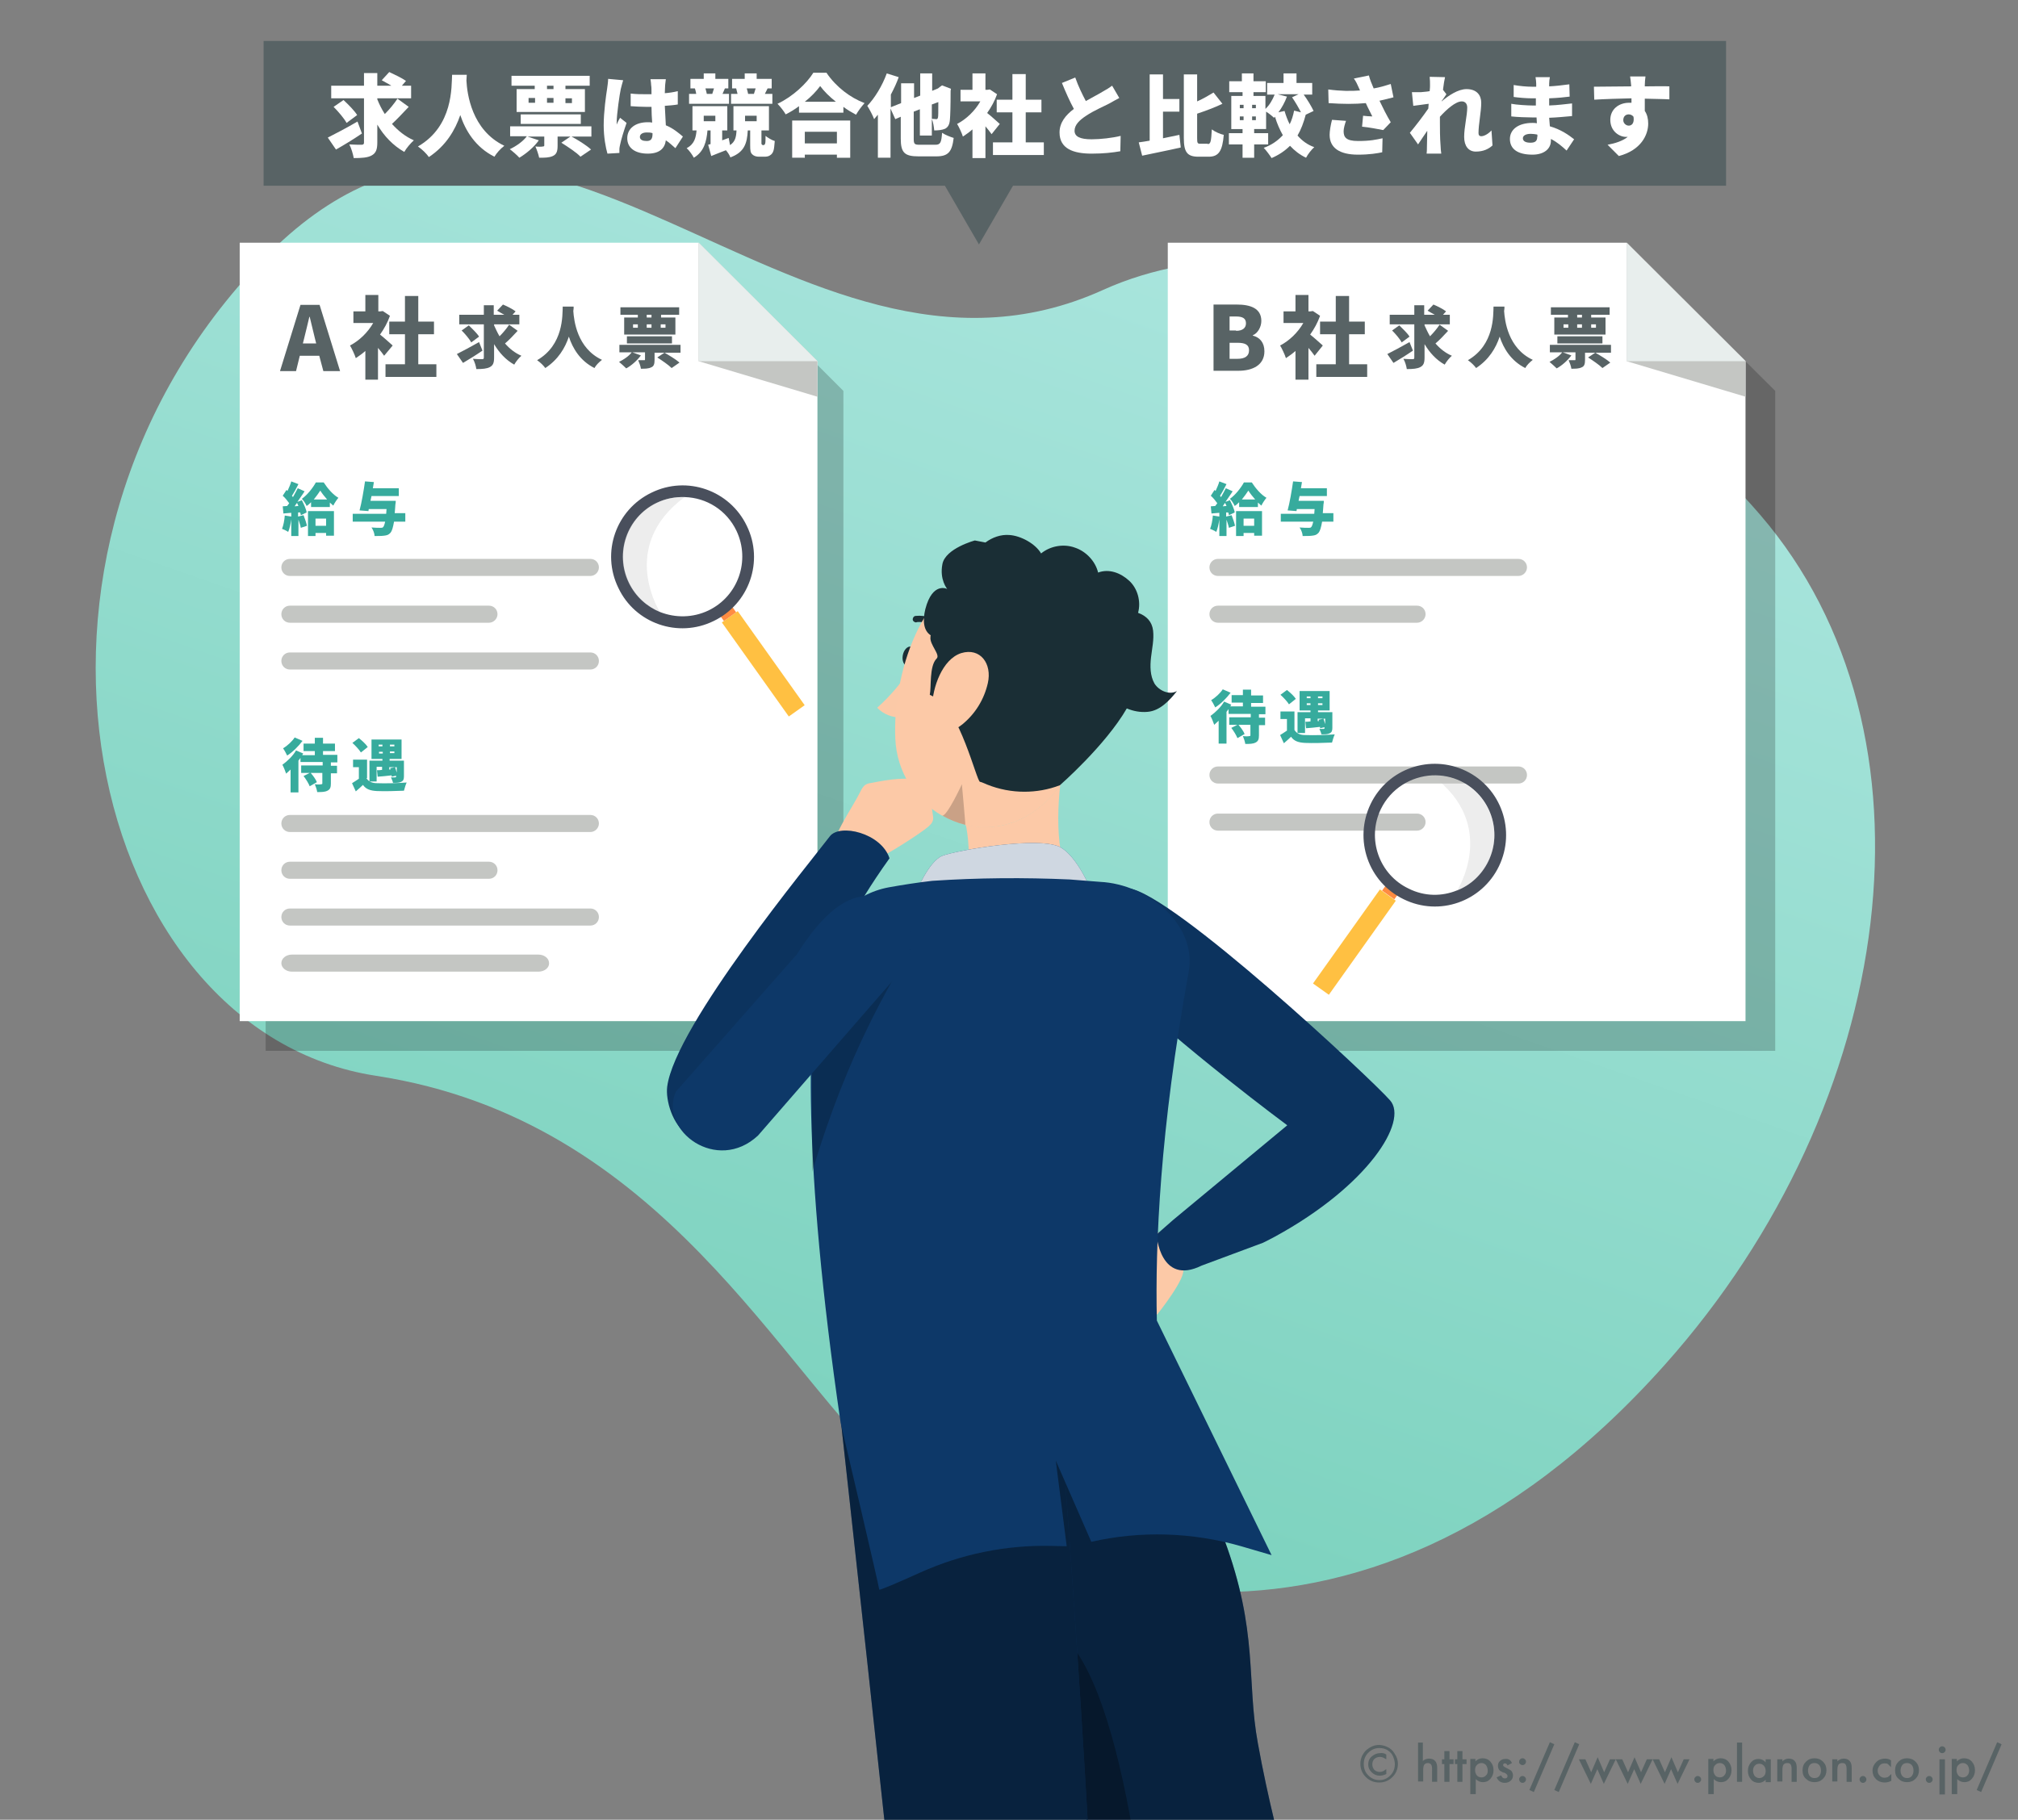 <?xml version="1.0" encoding="utf-8"?>
<!-- Generator: Adobe Illustrator 25.2.3, SVG Export Plug-In . SVG Version: 6.00 Build 0)  -->
<!DOCTYPE svg PUBLIC "-//W3C//DTD SVG 1.1//EN" "http://www.w3.org/Graphics/SVG/1.1/DTD/svg11.dtd">
<svg version="1.1" xmlns:x="http://ns.adobe.com/Extensibility/1.0/" xmlns:i="http://ns.adobe.com/AdobeIllustrator/10.0/" xmlns:graph="http://ns.adobe.com/Graphs/1.0/"
	 xmlns="http://www.w3.org/2000/svg" xmlns:xlink="http://www.w3.org/1999/xlink" x="0px" y="0px" viewBox="0 0 591 533"
	 style="enable-background:new 0 0 591 533;" xml:space="preserve">
<rect x="0" y="0" width="591" height="533" fill="#808080" stroke="none"/>
<style type="text/css">
	.st0{fill:#586365;}
	.st1{fill:url(#SVGID_1_);}
	.st2{opacity:0.2;}
	.st3{fill:#FFFFFF;}
	.st4{fill:#C4C6C3;}
	.st5{fill:#E8EEED;}
	.st6{fill:#37AB9D;}
	.st7{fill:#FCC9A7;}
	.st8{fill:#0D3868;}
	.st9{opacity:0.1;enable-background:new    ;}
	.st10{fill:#1A2E35;}
	.st11{fill:#FBC9A7;}
	.st12{opacity:0.8;fill:#FFFFFF;}
	.st13{opacity:0.2;enable-background:new    ;}
	.st14{opacity:0.4;}
	.st15{opacity:0.3;enable-background:new    ;}
	.st16{fill:#FFC042;}
	.st17{fill:#FF8C42;}
	.st18{fill:#494F5C;}
	.st19{opacity:0.3;fill:#C2C2C2;}
</style>
<g id="color-set">
</g>
<g id="c">
	<g>
		<path class="st0" d="M409.4,516.6c0,1.5-0.5,2.8-1.6,3.9s-2.4,1.6-3.9,1.6s-2.8-0.5-3.9-1.6c-1.1-1.1-1.6-2.4-1.6-3.9
			c0-0.8,0.2-1.6,0.5-2.3c0.4-0.7,0.8-1.4,1.5-1.9c1-0.8,2.2-1.3,3.4-1.3c0.8,0,1.6,0.2,2.3,0.5c1,0.4,1.8,1.1,2.3,2
			C409.1,514.6,409.4,515.6,409.4,516.6z M403.9,512c-1.2,0-2.3,0.5-3.2,1.4c-0.9,0.9-1.3,2-1.3,3.3c0,1.3,0.4,2.4,1.3,3.3
			c0.9,0.9,2,1.4,3.3,1.4c1.3,0,2.3-0.5,3.2-1.4c0.9-0.9,1.3-2,1.3-3.3c0-0.7-0.2-1.4-0.5-2.2c-0.3-0.7-0.8-1.3-1.4-1.7
			C405.8,512.2,404.9,512,403.9,512z M406,513.9v1.4l-0.2-0.1c-0.6-0.4-1.1-0.6-1.7-0.6c-0.6,0-1.1,0.2-1.6,0.6
			c-0.4,0.4-0.6,1-0.6,1.6s0.2,1.1,0.6,1.6c0.4,0.4,1,0.6,1.6,0.6c0.6,0,1.1-0.2,1.7-0.7l0.2-0.1v1.4c-0.6,0.3-1.2,0.5-1.9,0.5
			c-0.9,0-1.7-0.3-2.4-1s-1-1.4-1-2.3c0-0.9,0.3-1.7,1-2.3s1.5-1,2.5-1C404.8,513.4,405.4,513.5,406,513.9L406,513.9z"/>
		<path class="st0" d="M415.2,510.4h1.5v5.4c0.5-0.5,1.2-0.7,1.8-0.7c0.8,0,1.4,0.2,1.8,0.7c0.4,0.4,0.6,1.1,0.6,2v4.1h-1.5V518
			c0-0.5-0.1-0.9-0.3-1.2c-0.2-0.2-0.5-0.4-0.9-0.4c-0.5,0-0.9,0.2-1.1,0.5c-0.2,0.3-0.3,0.9-0.3,1.7v3.2h-1.5V510.4z"/>
		<path class="st0" d="M424.5,516.7v5.2h-1.5v-5.2h-0.7v-1.4h0.7v-2.4h1.5v2.4h1.2v1.4H424.5z"/>
		<path class="st0" d="M428.3,516.7v5.2h-1.5v-5.2h-0.7v-1.4h0.7v-2.4h1.5v2.4h1.2v1.4H428.3z"/>
		<path class="st0" d="M432.1,525.5h-1.5v-10.3h1.5v0.7c0.6-0.6,1.3-0.9,2.1-0.9c0.9,0,1.7,0.3,2.3,1c0.6,0.7,0.9,1.5,0.9,2.5
			c0,1-0.3,1.8-0.9,2.5c-0.6,0.7-1.3,1-2.2,1c-0.8,0-1.5-0.3-2.1-0.9V525.5z M435.7,518.6c0-0.6-0.2-1.2-0.5-1.6
			c-0.4-0.4-0.8-0.6-1.3-0.6c-0.6,0-1,0.2-1.4,0.6s-0.5,0.9-0.5,1.5c0,0.6,0.2,1.1,0.5,1.5c0.3,0.4,0.8,0.6,1.4,0.6
			c0.5,0,1-0.2,1.3-0.6C435.6,519.7,435.7,519.2,435.7,518.6z"/>
		<path class="st0" d="M442.8,516.4l-1.3,0.7c-0.2-0.4-0.4-0.6-0.7-0.6c-0.1,0-0.3,0-0.4,0.1c-0.1,0.1-0.2,0.2-0.2,0.4
			c0,0.3,0.3,0.5,0.9,0.8c0.8,0.4,1.4,0.7,1.6,1s0.4,0.7,0.4,1.2c0,0.6-0.2,1.2-0.7,1.6c-0.5,0.4-1,0.6-1.7,0.6
			c-1.1,0-1.9-0.5-2.4-1.6l1.3-0.6c0.2,0.3,0.3,0.5,0.4,0.6c0.2,0.2,0.4,0.3,0.7,0.3c0.5,0,0.8-0.2,0.8-0.7c0-0.3-0.2-0.5-0.6-0.8
			c-0.2-0.1-0.3-0.2-0.5-0.2s-0.3-0.1-0.5-0.2c-0.4-0.2-0.8-0.4-0.9-0.7c-0.2-0.3-0.3-0.6-0.3-1.1c0-0.6,0.2-1.1,0.6-1.4
			c0.4-0.4,0.9-0.6,1.5-0.6C441.8,515.1,442.4,515.5,442.8,516.4z"/>
		<path class="st0" d="M444.9,516c0-0.3,0.1-0.5,0.3-0.7s0.4-0.3,0.7-0.3s0.5,0.1,0.7,0.3s0.3,0.4,0.3,0.7c0,0.3-0.1,0.5-0.3,0.7
			c-0.2,0.2-0.4,0.3-0.7,0.3s-0.5-0.1-0.7-0.3C444.9,516.5,444.9,516.3,444.9,516z M444.9,521.2c0-0.3,0.1-0.5,0.3-0.7
			s0.4-0.3,0.7-0.3s0.5,0.1,0.7,0.3s0.3,0.4,0.3,0.7c0,0.3-0.1,0.5-0.3,0.7c-0.2,0.2-0.4,0.3-0.7,0.3c-0.3,0-0.5-0.1-0.7-0.3
			S444.9,521.4,444.9,521.2z"/>
		<path class="st0" d="M453.9,510.3l1.3,0.6l-6,14l-1.3-0.6L453.9,510.3z"/>
		<path class="st0" d="M461.2,510.3l1.3,0.6l-6,14l-1.3-0.6L461.2,510.3z"/>
		<path class="st0" d="M464.3,515.3l1.7,3.8l1.9-4.4l1.9,4.4l1.7-3.8h1.7l-3.5,7.2l-1.9-4.3l-1.9,4.3l-3.5-7.2H464.3z"/>
		<path class="st0" d="M475.1,515.3l1.7,3.8l1.9-4.4l1.9,4.4l1.7-3.8h1.7l-3.5,7.2l-1.9-4.3l-1.9,4.3l-3.5-7.2H475.1z"/>
		<path class="st0" d="M485.9,515.3l1.7,3.8l1.9-4.4l1.9,4.4l1.7-3.8h1.7l-3.5,7.2l-1.9-4.3l-1.9,4.3l-3.5-7.2H485.9z"/>
		<path class="st0" d="M496.2,521.2c0-0.3,0.1-0.5,0.3-0.7s0.4-0.3,0.7-0.3s0.5,0.1,0.7,0.3s0.3,0.4,0.3,0.7c0,0.3-0.1,0.5-0.3,0.7
			c-0.2,0.2-0.4,0.3-0.7,0.3c-0.3,0-0.5-0.1-0.7-0.3S496.2,521.4,496.2,521.2z"/>
		<path class="st0" d="M501.8,525.5h-1.5v-10.3h1.5v0.7c0.6-0.6,1.3-0.9,2.1-0.9c0.9,0,1.7,0.3,2.3,1c0.6,0.7,0.9,1.5,0.9,2.5
			c0,1-0.3,1.8-0.9,2.5c-0.6,0.7-1.3,1-2.2,1c-0.8,0-1.5-0.3-2.1-0.9V525.5z M505.5,518.6c0-0.6-0.2-1.2-0.5-1.6
			c-0.4-0.4-0.8-0.6-1.3-0.6c-0.6,0-1,0.2-1.4,0.6s-0.5,0.9-0.5,1.5c0,0.6,0.2,1.1,0.5,1.5c0.3,0.4,0.8,0.6,1.4,0.6
			c0.5,0,1-0.2,1.3-0.6C505.3,519.7,505.5,519.2,505.5,518.6z"/>
		<path class="st0" d="M510.2,510.4v11.5h-1.5v-11.5H510.2z"/>
		<path class="st0" d="M517.1,515.3h1.5v6.7h-1.5v-0.7c-0.6,0.6-1.3,0.9-2,0.9c-0.9,0-1.7-0.3-2.3-1c-0.6-0.7-0.9-1.5-0.9-2.5
			c0-1,0.3-1.8,0.9-2.5s1.3-1,2.2-1c0.8,0,1.5,0.3,2.1,1V515.3z M513.4,518.6c0,0.6,0.2,1.2,0.5,1.6c0.4,0.4,0.8,0.6,1.3,0.6
			c0.6,0,1-0.2,1.4-0.6c0.4-0.4,0.5-0.9,0.5-1.5s-0.2-1.1-0.5-1.5c-0.4-0.4-0.8-0.6-1.4-0.6c-0.5,0-1,0.2-1.3,0.6
			C513.6,517.5,513.4,518,513.4,518.6z"/>
		<path class="st0" d="M520.5,515.3h1.5v0.6c0.5-0.5,1.1-0.8,1.8-0.8c0.8,0,1.4,0.2,1.8,0.7c0.4,0.4,0.6,1.1,0.6,2v4.1h-1.5v-3.7
			c0-0.7-0.1-1.1-0.3-1.4c-0.2-0.3-0.5-0.4-1-0.4c-0.5,0-0.9,0.2-1.1,0.5c-0.2,0.3-0.3,0.9-0.3,1.7v3.2h-1.5V515.3z"/>
		<path class="st0" d="M527.9,518.5c0-1,0.3-1.8,1-2.5s1.5-1,2.5-1c1,0,1.8,0.3,2.5,1c0.7,0.7,1,1.5,1,2.5c0,1-0.3,1.8-1,2.5
			c-0.7,0.7-1.5,1-2.5,1c-1,0-1.8-0.3-2.5-1C528.2,520.4,527.9,519.6,527.9,518.5z M529.5,518.6c0,0.7,0.2,1.2,0.5,1.6
			c0.4,0.4,0.8,0.6,1.4,0.6c0.6,0,1.1-0.2,1.4-0.6s0.5-0.9,0.5-1.6s-0.2-1.2-0.5-1.6c-0.4-0.4-0.8-0.6-1.4-0.6
			c-0.6,0-1.1,0.2-1.4,0.6S529.5,518,529.5,518.6z"/>
		<path class="st0" d="M536.6,515.3h1.5v0.6c0.5-0.5,1.1-0.8,1.8-0.8c0.8,0,1.4,0.2,1.8,0.7c0.4,0.4,0.6,1.1,0.6,2v4.1h-1.5v-3.7
			c0-0.7-0.1-1.1-0.3-1.4c-0.2-0.3-0.5-0.4-1-0.4c-0.5,0-0.9,0.2-1.1,0.5c-0.2,0.3-0.3,0.9-0.3,1.7v3.2h-1.5V515.3z"/>
		<path class="st0" d="M544.6,521.2c0-0.3,0.1-0.5,0.3-0.7s0.4-0.3,0.7-0.3s0.5,0.1,0.7,0.3s0.3,0.4,0.3,0.7c0,0.3-0.1,0.5-0.3,0.7
			c-0.2,0.2-0.4,0.3-0.7,0.3c-0.3,0-0.5-0.1-0.7-0.3S544.6,521.4,544.6,521.2z"/>
		<path class="st0" d="M553.8,515.6v2c-0.4-0.4-0.7-0.7-0.9-0.9c-0.3-0.2-0.6-0.2-1-0.2c-0.6,0-1.1,0.2-1.4,0.6s-0.6,0.9-0.6,1.5
			c0,0.6,0.2,1.1,0.6,1.5c0.4,0.4,0.8,0.6,1.4,0.6c0.4,0,0.7-0.1,1-0.2c0.3-0.2,0.6-0.5,1-0.9v2c-0.6,0.3-1.2,0.5-1.9,0.5
			c-1,0-1.9-0.3-2.6-1c-0.7-0.7-1-1.5-1-2.5s0.4-1.8,1.1-2.5s1.6-1,2.6-1C552.6,515.1,553.2,515.2,553.8,515.6z"/>
		<path class="st0" d="M555,518.5c0-1,0.3-1.8,1-2.5s1.5-1,2.5-1c1,0,1.8,0.3,2.5,1c0.7,0.7,1,1.5,1,2.5c0,1-0.3,1.8-1,2.5
			c-0.7,0.7-1.5,1-2.5,1c-1,0-1.8-0.3-2.5-1C555.3,520.4,555,519.6,555,518.5z M556.6,518.6c0,0.7,0.2,1.2,0.5,1.6
			c0.4,0.4,0.8,0.6,1.4,0.6c0.6,0,1.1-0.2,1.4-0.6s0.5-0.9,0.5-1.6s-0.2-1.2-0.5-1.6c-0.4-0.4-0.8-0.6-1.4-0.6
			c-0.6,0-1.1,0.2-1.4,0.6S556.6,518,556.6,518.6z"/>
		<path class="st0" d="M564,521.2c0-0.3,0.1-0.5,0.3-0.7s0.4-0.3,0.7-0.3s0.5,0.1,0.7,0.3s0.3,0.4,0.3,0.7c0,0.3-0.1,0.5-0.3,0.7
			c-0.2,0.2-0.4,0.3-0.7,0.3c-0.3,0-0.5-0.1-0.7-0.3S564,521.4,564,521.2z"/>
		<path class="st0" d="M567.8,512.5c0-0.3,0.1-0.5,0.3-0.7s0.4-0.3,0.7-0.3c0.3,0,0.5,0.1,0.7,0.3c0.2,0.2,0.3,0.4,0.3,0.7
			s-0.1,0.5-0.3,0.7c-0.2,0.2-0.4,0.3-0.7,0.3s-0.5-0.1-0.7-0.3S567.8,512.8,567.8,512.5z M569.6,515.3v10.3H568v-10.3H569.6z"/>
		<path class="st0" d="M573.1,525.5h-1.5v-10.3h1.5v0.7c0.6-0.6,1.3-0.9,2.1-0.9c0.9,0,1.7,0.3,2.3,1c0.6,0.7,0.9,1.5,0.9,2.5
			c0,1-0.3,1.8-0.9,2.5c-0.6,0.7-1.3,1-2.2,1c-0.8,0-1.5-0.3-2.1-0.9V525.5z M576.7,518.6c0-0.6-0.2-1.2-0.5-1.6
			c-0.4-0.4-0.8-0.6-1.3-0.6c-0.6,0-1,0.2-1.4,0.6s-0.5,0.9-0.5,1.5c0,0.6,0.2,1.1,0.5,1.5c0.3,0.4,0.8,0.6,1.4,0.6
			c0.5,0,1-0.2,1.3-0.6C576.5,519.7,576.7,519.2,576.7,518.6z"/>
		<path class="st0" d="M584.9,510.3l1.3,0.6l-6,14l-1.3-0.6L584.9,510.3z"/>
	</g>
</g>
<g id="レイヤー_18">
	
		<linearGradient id="SVGID_1_" gradientUnits="userSpaceOnUse" x1="-319.773" y1="187.183" x2="27.053" y2="187.183" gradientTransform="matrix(-0.368 1.058 -1.304 -0.454 472.044 483.076)">
		<stop  offset="1.891890e-02" style="stop-color:#A9E5DD"/>
		<stop  offset="1" style="stop-color:#7CD2BE"/>
	</linearGradient>
	<path class="st1" d="M515.5,150.8c54.9,63.8,40.5,172.2-27.9,248.9c-91.8,102.9-189.9,63.8-224.7,32.9
		c-34.8-30.8-68.5-104.6-152.8-117.5C25.7,302.2-7.2,162.6,77.3,75.7c79.8-82.1,154.5,50.6,245.8,9.2
		C380.8,58.8,466.4,93.8,515.5,150.8z"/>
</g>
<g id="レイヤー_19">
	<g>
		<polygon class="st2" points="247,307.8 77.8,307.8 77.8,79.8 212.3,79.8 247,114.5 		"/>
		<polygon class="st3" points="239.4,299.1 70.2,299.1 70.2,71.1 204.6,71.1 239.4,105.8 		"/>
		<polygon class="st4" points="204.6,105.8 239.4,116.2 239.4,105.8 204.6,71.1 		"/>
		<polygon class="st5" points="204.6,105.8 239.4,105.8 204.6,71.1 		"/>
		<path class="st4" d="M172.9,168.7h-88c-1.4,0-2.5-1.1-2.5-2.5l0,0c0-1.4,1.1-2.5,2.5-2.5h88c1.4,0,2.5,1.1,2.5,2.5l0,0
			C175.4,167.5,174.3,168.7,172.9,168.7z"/>
		<path class="st4" d="M143.2,182.4H84.9c-1.4,0-2.5-1.1-2.5-2.5l0,0c0-1.4,1.1-2.5,2.5-2.5h58.3c1.4,0,2.5,1.1,2.5,2.5l0,0
			C145.7,181.2,144.6,182.4,143.2,182.4z"/>
		<path class="st4" d="M172.9,196.1h-88c-1.4,0-2.5-1.1-2.5-2.5l0,0c0-1.4,1.1-2.5,2.5-2.5h88c1.4,0,2.5,1.1,2.5,2.5l0,0
			C175.4,195,174.3,196.1,172.9,196.1z"/>
	</g>
	<g>
		<path class="st0" d="M93.5,104.2h-5.7l-1.1,4.5h-4.7l6-19.4h5.6l6,19.4h-4.9L93.5,104.2z M92.6,100.6l-0.4-1.6
			c-0.5-1.9-1-4.3-1.5-6.2h-0.1c-0.5,2-1,4.3-1.5,6.2l-0.4,1.6H92.6z"/>
		<path class="st0" d="M112.5,104.2c-0.5-0.7-1.1-1.5-1.8-2.3v9.3H107v-8.4c-0.9,0.8-1.9,1.5-2.8,2.1c-0.3-1-1.2-2.9-1.7-3.7
			c2.7-1.4,5.2-3.8,6.8-6.6h-5.8v-3.4h3.5v-4.8h3.8v4.8h0.6l0.7-0.1l2.1,1.4c-0.7,2-1.7,3.8-2.9,5.5c1.3,1,3.1,2.7,3.7,3.2
			L112.5,104.2z M127.8,106.7v3.7h-14.9v-3.7h5.7v-8.8H114v-3.7h4.6v-7.5h3.9v7.5h4.6v3.7h-4.6v8.8H127.8z"/>
		<path class="st0" d="M141.3,102.7c-1.9,1.3-4,2.6-5.7,3.6l-1.8-2.6c1.6-0.8,4.2-2.2,6.5-3.5L141.3,102.7z M151.6,96.9
			c-1.2,1.3-2.5,2.7-3.7,3.7c1.3,1.5,2.9,2.8,4.8,3.6c-0.7,0.6-1.6,1.7-2.1,2.6c-2.5-1.4-4.4-3.5-5.9-6v3.9c0,1.6-0.3,2.3-1.2,2.8
			c-0.9,0.5-2.2,0.6-4,0.6c-0.1-0.8-0.5-2.2-1-3c1.1,0.1,2.3,0.1,2.7,0.1c0.4,0,0.5-0.1,0.5-0.5V95h-7.2v-2.8h7.2v-2.8h2.9v2.8h3.1
			c-0.7-0.4-1.5-0.8-2.1-1.2l1.7-1.8c1.2,0.5,2.8,1.3,3.7,2l-0.9,1h2V95h-7.4v0.3c0.5,1.1,1,2.2,1.6,3.2c1-1,2.1-2.3,2.8-3.4
			L151.6,96.9z M137.3,95.3c1,1,2.4,2.3,3,3.3l-2.3,1.7c-0.5-1-1.8-2.5-2.8-3.5L137.3,95.3z"/>
		<path class="st0" d="M168,89.8c0,0.4,0,0.8-0.1,1.3c0.2,2.8,1.1,10.9,8.4,14.3c-0.9,0.7-1.8,1.6-2.2,2.4c-4.2-2.1-6.4-5.8-7.5-9.2
			c-1.1,3.3-3.1,6.7-6.9,9.2c-0.5-0.7-1.4-1.6-2.4-2.3c7.8-4.5,7.4-13.2,7.5-15.7H168z"/>
		<path class="st0" d="M199.2,103.3h-7.5v2.1c0,1.2-0.2,1.9-1,2.2c-0.8,0.4-1.8,0.4-3,0.4c-0.1-0.8-0.5-1.8-0.8-2.5
			c0.6,0,1.4,0,1.7,0c0.3,0,0.3,0,0.3-0.3v-2h-3.7l2.5,0.9c-1.1,1.5-2.8,3-4.3,3.8c-0.5-0.5-1.5-1.4-2.1-1.9
			c1.4-0.7,2.9-1.7,3.7-2.8h-3.6v-2.2h17.9V103.3z M186.8,92.2h-5.1V90h17.2v2.2h-5.3V93h4.2v5h-15v-5h4V92.2z M183.6,100.6v-2.1
			h13.2v2.1H183.6z M185.4,96h1.4v-1h-1.4V96z M190.8,92.2h-1.4V93h1.4V92.2z M189.4,96h1.4v-1h-1.4V96z M196.7,107.8
			c-0.9-0.9-2.8-2.2-4.2-3.1l2.1-1.4c1.4,0.8,3.4,2,4.4,2.9L196.7,107.8z M193.5,95v1h1.4v-1H193.5z"/>
	</g>
	<g>
		<path class="st6" d="M88.9,150.9c0.4,1,0.8,2.2,1,3.1l-1.8,0.6c-0.1-0.6-0.4-1.5-0.7-2.4v4.8h-2.1v-4.9c-0.2,1.4-0.5,2.8-0.9,3.7
			c-0.4-0.3-1.3-0.7-1.8-0.9c0.4-1,0.7-2.5,0.8-3.9l1.9,0.3v-1.1l-2.3,0.2l-0.2-2.1l1.3-0.1c0.2-0.3,0.4-0.5,0.6-0.8
			c-0.5-0.7-1.2-1.6-1.9-2.2l1.1-1.7l0.3,0.3c0.4-0.9,0.9-2,1.1-2.8l2.1,0.8c-0.6,1.2-1.3,2.5-1.9,3.4c0.1,0.1,0.2,0.3,0.3,0.4
			c0.5-0.9,1-1.8,1.4-2.6l2,0.9c-0.6,1-1.4,2-2.1,3.1l1.3-0.5c0.6,1.2,1.3,2.7,1.4,3.6l-1.7,0.8c0-0.2-0.1-0.5-0.2-0.8l-0.6,0v1.2
			L88.9,150.9z M87.4,148.2c-0.1-0.3-0.3-0.6-0.4-0.9c-0.3,0.3-0.5,0.7-0.7,1L87.4,148.2z M91.1,147.1c-0.4,0.4-0.8,0.8-1.3,1.1
			c-0.3-0.7-0.9-1.6-1.4-2.1c1.6-1.1,3.3-3.3,4.1-4.8h2.3c1.1,1.7,2.7,3.6,4.3,4.5c-0.5,0.6-1.1,1.5-1.5,2.3c-0.3-0.3-0.7-0.6-1-0.9
			v1.3h-5.5V147.1z M90.2,149.7h7.6v7.2h-2.3v-0.8h-3.1v0.9h-2.2V149.7z M95.8,146.3c-0.8-0.9-1.5-1.8-2-2.6
			c-0.5,0.8-1.2,1.7-1.9,2.6H95.8z M92.4,151.9v2.1h3.1v-2.1H92.4z"/>
		<path class="st6" d="M118.7,152.8h-3.3c-0.3,1.7-0.6,2.7-1,3.2c-0.6,0.7-1.1,0.8-1.9,0.9c-0.7,0.1-1.7,0.1-2.8,0.1
			c0-0.7-0.4-1.8-0.9-2.5c1.1,0.1,2.1,0.1,2.6,0.1c0.4,0,0.6,0,0.8-0.2c0.2-0.2,0.4-0.7,0.6-1.6h-9.5v-2.3h9.8
			c0-0.4,0.1-0.9,0.1-1.4h-5.2l-0.1,0.6l-2.6-0.2c0.6-2.2,1.2-5.7,1.6-8.5l2.6,0.2c-0.1,0.6-0.2,1.2-0.3,1.8h7.6v2.3h-8
			c-0.1,0.5-0.2,1-0.3,1.4h7.4c0,0,0,0.7-0.1,1c-0.1,1-0.1,1.8-0.2,2.6h3.1V152.8z"/>
	</g>
	<path class="st4" d="M172.9,243.7h-88c-1.4,0-2.5-1.1-2.5-2.5l0,0c0-1.4,1.1-2.5,2.5-2.5h88c1.4,0,2.5,1.1,2.5,2.5l0,0
		C175.4,242.5,174.3,243.7,172.9,243.7z"/>
	<path class="st4" d="M143.2,257.4H84.9c-1.4,0-2.5-1.1-2.5-2.5l0,0c0-1.4,1.1-2.5,2.5-2.5h58.3c1.4,0,2.5,1.1,2.5,2.5l0,0
		C145.7,256.3,144.6,257.4,143.2,257.4z"/>
	<path class="st4" d="M157.7,284.6H85.5c-1.7,0-3.1-1.1-3.1-2.5l0,0c0-1.4,1.4-2.5,3.1-2.5h72.2c1.7,0,3.1,1.1,3.1,2.5l0,0
		C160.9,283.4,159.5,284.6,157.7,284.6z"/>
	<path class="st4" d="M172.9,271.1h-88c-1.4,0-2.5-1.1-2.5-2.5l0,0c0-1.4,1.1-2.5,2.5-2.5h88c1.4,0,2.5,1.1,2.5,2.5l0,0
		C175.4,270,174.3,271.1,172.9,271.1z"/>
	<g>
		<path class="st6" d="M96.9,223.3v1h1.8v2.2h-1.8v3c0,1.1-0.2,1.7-1,2.1c-0.8,0.4-1.7,0.4-3,0.4c-0.1-0.7-0.4-1.6-0.7-2.3
			c0.7,0.1,1.6,0.1,1.9,0c0.3,0,0.3-0.1,0.3-0.3v-3H91c0.7,0.8,1.5,1.9,1.8,2.7l-2.1,1.2c-0.3-0.8-1.1-2.1-1.8-3l1.8-0.9h-2.5v-2.2
			h6.3v-1H88V222c-0.2,0.3-0.4,0.5-0.6,0.8v9.3h-2.3v-6.7c-0.4,0.4-0.9,0.8-1.3,1.2c-0.2-0.6-0.7-1.9-1.1-2.6c1.4-1,3.1-2.6,4-4.2
			l2.1,0.9c-0.1,0.2-0.2,0.3-0.3,0.5h3.7V220h-3.3v-2.2h3.3v-1.7h2.4v1.7h3.5v2.2h-3.5v1.1h4.2v2.2H96.9z M88.6,217
			c-1.2,1.6-2.9,3.3-4.5,4.3c-0.3-0.6-0.8-1.6-1.2-2.1c1.3-0.8,2.7-2.1,3.4-3.2L88.6,217z"/>
		<path class="st6" d="M107.3,227.9c0.6,1,1.6,1.5,3.2,1.5c2.1,0.1,6.1,0,8.6-0.2c-0.3,0.6-0.6,1.7-0.8,2.4
			c-2.2,0.1-5.8,0.2-7.9,0.1c-1.9-0.1-3.2-0.5-4.1-1.8c-0.6,0.6-1.3,1.2-2.1,1.9l-1.1-2.4c0.6-0.4,1.3-0.8,2-1.3v-3.4h-1.7v-2.2h4.1
			V227.9z M105.7,220.4c-0.5-0.8-1.6-2-2.5-2.8l1.9-1.4c0.9,0.7,2.1,1.8,2.6,2.6L105.7,220.4z M110.4,228.9h-2.2v-6.1h3.8v-0.5h-3.2
			v-5.7h8.8v5.7h-3.5v0.5h4.2v4.6c0,0.9-0.2,1.3-0.8,1.6c-0.6,0.3-1.4,0.3-2.4,0.3c-0.1-0.5-0.4-1.2-0.6-1.6c0.4,0,1.1,0,1.2,0
			c0.2,0,0.3-0.1,0.3-0.2v-0.3l-1.3,0.3c0-0.1,0-0.2,0-0.4c-1.5,0.2-2.9,0.3-4.1,0.4l-0.2-1.9c0.4,0,1,0,1.5-0.1v-0.9h-1.6V228.9z
			 M110.9,218.6h1.1v-0.5h-1.1V218.6z M112.1,220.7v-0.5h-1.1v0.5H112.1z M116.2,224.7H114v0.7l0.4,0c-0.1-0.1-0.1-0.3-0.1-0.4
			l1.4-0.3c0.2,0.5,0.3,1.1,0.5,1.6V224.7z M115.5,218.1h-1.3v0.5h1.3V218.1z M115.5,220.1h-1.3v0.5h1.3V220.1z"/>
	</g>
</g>
<g id="レイヤー_20">
	<g>
		<polygon class="st2" points="519.9,307.8 350.7,307.8 350.7,79.8 485.1,79.8 519.9,114.5 		"/>
		<polygon class="st3" points="511.2,299.1 342,299.1 342,71.1 476.4,71.1 511.2,105.8 		"/>
		<polygon class="st4" points="476.4,105.8 511.2,116.2 511.2,105.8 476.4,71.1 		"/>
		<polygon class="st5" points="476.4,105.8 511.2,105.8 476.4,71.1 		"/>
		<path class="st4" d="M444.7,168.7h-88c-1.4,0-2.5-1.1-2.5-2.5l0,0c0-1.4,1.1-2.5,2.5-2.5h88c1.4,0,2.5,1.1,2.5,2.5l0,0
			C447.2,167.5,446.1,168.7,444.7,168.7z"/>
		<path class="st4" d="M415,182.4h-58.3c-1.4,0-2.5-1.1-2.5-2.5l0,0c0-1.4,1.1-2.5,2.5-2.5H415c1.4,0,2.5,1.1,2.5,2.5l0,0
			C417.5,181.2,416.4,182.4,415,182.4z"/>
	</g>
	<g>
		<path class="st0" d="M355.4,89.2h6.8c4,0,7.2,1.1,7.2,4.8c0,1.7-1,3.6-2.5,4.2v0.1c2,0.5,3.4,2,3.4,4.6c0,4-3.4,5.7-7.6,5.7h-7.3
			V89.2z M362,96.9c2,0,2.9-0.9,2.9-2.2c0-1.4-0.9-2-2.9-2h-1.9v4.1H362z M362.4,105.1c2.2,0,3.4-0.8,3.4-2.5c0-1.6-1.1-2.2-3.4-2.2
			h-2.3v4.7H362.4z"/>
		<path class="st0" d="M385,104.2c-0.5-0.7-1.1-1.5-1.8-2.3v9.3h-3.8v-8.4c-0.9,0.8-1.9,1.5-2.8,2.1c-0.3-1-1.2-2.9-1.7-3.7
			c2.7-1.4,5.2-3.8,6.8-6.6h-5.8v-3.4h3.5v-4.8h3.8v4.8h0.6l0.7-0.1l2.1,1.4c-0.7,2-1.7,3.8-2.9,5.5c1.3,1,3.1,2.7,3.7,3.2
			L385,104.2z M400.4,106.7v3.7h-14.9v-3.7h5.7v-8.8h-4.6v-3.7h4.6v-7.5h3.9v7.5h4.6v3.7h-4.6v8.8H400.4z"/>
		<path class="st0" d="M413.8,102.7c-1.9,1.3-4,2.6-5.7,3.6l-1.8-2.6c1.6-0.8,4.2-2.2,6.5-3.5L413.8,102.7z M424.1,96.9
			c-1.2,1.3-2.5,2.7-3.7,3.7c1.3,1.5,2.9,2.8,4.8,3.6c-0.7,0.6-1.6,1.7-2.1,2.6c-2.5-1.4-4.4-3.5-5.9-6v3.9c0,1.6-0.3,2.3-1.2,2.8
			c-0.9,0.5-2.2,0.6-4,0.6c-0.1-0.8-0.5-2.2-1-3c1.1,0.1,2.3,0.1,2.7,0.1c0.4,0,0.5-0.1,0.5-0.5V95h-7.2v-2.8h7.2v-2.8h2.9v2.8h3.1
			c-0.7-0.4-1.5-0.8-2.1-1.2l1.7-1.8c1.2,0.5,2.8,1.3,3.7,2l-0.9,1h2V95h-7.4v0.3c0.5,1.1,1,2.2,1.6,3.2c1-1,2.1-2.3,2.8-3.4
			L424.1,96.9z M409.8,95.3c1,1,2.4,2.3,3,3.3l-2.3,1.7c-0.5-1-1.8-2.5-2.8-3.5L409.8,95.3z"/>
		<path class="st0" d="M440.6,89.8c0,0.4,0,0.8-0.1,1.3c0.2,2.8,1.1,10.9,8.4,14.3c-0.9,0.7-1.8,1.6-2.2,2.4
			c-4.2-2.1-6.4-5.8-7.5-9.2c-1.1,3.3-3.1,6.7-6.9,9.2c-0.5-0.7-1.4-1.6-2.4-2.3c7.8-4.5,7.4-13.2,7.5-15.7H440.6z"/>
		<path class="st0" d="M471.7,103.3h-7.5v2.1c0,1.2-0.2,1.9-1,2.2c-0.8,0.4-1.8,0.4-3,0.4c-0.1-0.8-0.5-1.8-0.8-2.5
			c0.6,0,1.4,0,1.7,0c0.3,0,0.3,0,0.3-0.3v-2h-3.7l2.5,0.9c-1.1,1.5-2.8,3-4.3,3.8c-0.5-0.5-1.5-1.4-2.1-1.9
			c1.4-0.7,2.9-1.7,3.7-2.8h-3.6v-2.2h17.9V103.3z M459.3,92.2h-5.1V90h17.2v2.2H466V93h4.2v5h-15v-5h4V92.2z M456.1,100.6v-2.1
			h13.2v2.1H456.1z M457.9,96h1.4v-1h-1.4V96z M463.3,92.2h-1.4V93h1.4V92.2z M461.9,96h1.4v-1h-1.4V96z M469.3,107.8
			c-0.9-0.9-2.8-2.2-4.2-3.1l2.1-1.4c1.4,0.8,3.4,2,4.4,2.9L469.3,107.8z M466,95v1h1.4v-1H466z"/>
	</g>
	<g>
		<path class="st6" d="M360.7,150.9c0.4,1,0.8,2.2,1,3.1l-1.8,0.6c-0.1-0.6-0.4-1.5-0.7-2.4v4.8h-2.1v-4.9c-0.2,1.4-0.5,2.8-0.9,3.7
			c-0.4-0.3-1.3-0.7-1.8-0.9c0.4-1,0.7-2.5,0.8-3.9l1.9,0.3v-1.1l-2.3,0.2l-0.2-2.1l1.3-0.1c0.2-0.3,0.4-0.5,0.6-0.8
			c-0.5-0.7-1.2-1.6-1.9-2.2l1.1-1.7l0.3,0.3c0.4-0.9,0.9-2,1.1-2.8l2.1,0.8c-0.6,1.2-1.3,2.5-1.9,3.4c0.1,0.1,0.2,0.3,0.3,0.4
			c0.5-0.9,1-1.8,1.4-2.6l2,0.9c-0.6,1-1.4,2-2.1,3.1l1.3-0.5c0.6,1.2,1.3,2.7,1.4,3.6l-1.7,0.8c0-0.2-0.1-0.5-0.2-0.8l-0.6,0v1.2
			L360.7,150.9z M359.2,148.2c-0.1-0.3-0.3-0.6-0.4-0.9c-0.3,0.3-0.5,0.7-0.7,1L359.2,148.2z M362.9,147.1c-0.4,0.4-0.8,0.8-1.3,1.1
			c-0.3-0.7-0.9-1.6-1.4-2.1c1.6-1.1,3.3-3.3,4.1-4.8h2.3c1.1,1.7,2.7,3.6,4.3,4.5c-0.5,0.6-1.1,1.5-1.5,2.3c-0.3-0.3-0.7-0.6-1-0.9
			v1.3h-5.5V147.1z M362,149.7h7.6v7.2h-2.3v-0.8h-3.1v0.9H362V149.7z M367.6,146.3c-0.8-0.9-1.5-1.8-2-2.6
			c-0.5,0.8-1.2,1.7-1.9,2.6H367.6z M364.2,151.9v2.1h3.1v-2.1H364.2z"/>
		<path class="st6" d="M390.5,152.8h-3.3c-0.3,1.7-0.6,2.7-1,3.2c-0.6,0.7-1.1,0.8-1.9,0.9c-0.7,0.1-1.7,0.1-2.8,0.1
			c0-0.7-0.4-1.8-0.9-2.5c1.1,0.1,2.1,0.1,2.6,0.1c0.4,0,0.6,0,0.8-0.2c0.2-0.2,0.4-0.7,0.6-1.6h-9.5v-2.3h9.8
			c0-0.4,0.1-0.9,0.1-1.4h-5.2l-0.1,0.6l-2.6-0.2c0.6-2.2,1.2-5.7,1.6-8.5l2.6,0.2c-0.1,0.6-0.2,1.2-0.3,1.8h7.6v2.3h-8
			c-0.1,0.5-0.2,1-0.3,1.4h7.4c0,0,0,0.7-0.1,1c-0.1,1-0.1,1.8-0.2,2.6h3.1V152.8z"/>
	</g>
	<path class="st4" d="M444.7,229.5h-88c-1.4,0-2.5-1.1-2.5-2.5l0,0c0-1.4,1.1-2.5,2.5-2.5h88c1.4,0,2.5,1.1,2.5,2.5l0,0
		C447.2,228.4,446.1,229.5,444.7,229.5z"/>
	<path class="st4" d="M415,243.3h-58.3c-1.4,0-2.5-1.1-2.5-2.5l0,0c0-1.4,1.1-2.5,2.5-2.5H415c1.4,0,2.5,1.1,2.5,2.5l0,0
		C417.5,242.1,416.4,243.3,415,243.3z"/>
	<g>
		<path class="st6" d="M368.7,209.2v1h1.8v2.2h-1.8v3c0,1.1-0.2,1.7-1,2.1c-0.8,0.4-1.7,0.4-3,0.4c-0.1-0.7-0.4-1.6-0.7-2.3
			c0.7,0.1,1.6,0.1,1.9,0c0.3,0,0.3-0.1,0.3-0.3v-3h-3.5c0.7,0.8,1.5,1.9,1.8,2.7l-2.1,1.2c-0.3-0.8-1.1-2.1-1.8-3l1.8-0.9H360v-2.2
			h6.3v-1h-6.5v-1.4c-0.2,0.3-0.4,0.5-0.6,0.8v9.3h-2.3v-6.7c-0.4,0.4-0.9,0.8-1.3,1.2c-0.2-0.6-0.7-1.9-1.1-2.6
			c1.4-1,3.1-2.6,4-4.2l2.1,0.9c-0.1,0.2-0.2,0.3-0.3,0.5h3.7v-1.1h-3.3v-2.2h3.3V202h2.4v1.7h3.5v2.2h-3.5v1.1h4.2v2.2H368.7z
			 M360.4,202.9c-1.2,1.6-2.9,3.3-4.5,4.3c-0.3-0.6-0.8-1.6-1.2-2.1c1.3-0.8,2.7-2.1,3.4-3.2L360.4,202.9z"/>
		<path class="st6" d="M379.1,213.8c0.6,1,1.6,1.5,3.2,1.5c2.1,0.1,6.1,0,8.6-0.2c-0.3,0.6-0.6,1.7-0.8,2.4
			c-2.2,0.1-5.8,0.2-7.9,0.1c-1.9-0.1-3.2-0.5-4.1-1.8c-0.6,0.6-1.3,1.2-2.1,1.9l-1.1-2.4c0.6-0.4,1.3-0.8,2-1.3v-3.4H375v-2.2h4.1
			V213.8z M377.5,206.3c-0.5-0.8-1.6-2-2.5-2.8l1.9-1.4c0.9,0.7,2.1,1.8,2.6,2.6L377.5,206.3z M382.2,214.7H380v-6.1h3.8v-0.5h-3.2
			v-5.7h8.8v5.7H386v0.5h4.2v4.6c0,0.9-0.2,1.3-0.8,1.6c-0.6,0.3-1.4,0.3-2.4,0.3c-0.1-0.5-0.4-1.2-0.6-1.6c0.4,0,1.1,0,1.2,0
			c0.2,0,0.3-0.1,0.3-0.2V213l-1.3,0.3c0-0.1,0-0.2,0-0.4c-1.5,0.2-2.9,0.3-4.1,0.4l-0.2-1.9c0.4,0,1,0,1.5-0.1v-0.9h-1.6V214.7z
			 M382.7,204.5h1.1V204h-1.1V204.5z M383.8,206.5V206h-1.1v0.5H383.8z M388,210.5h-2.1v0.7l0.4,0c-0.1-0.1-0.1-0.3-0.1-0.4l1.4-0.3
			c0.2,0.5,0.3,1.1,0.5,1.6V210.5z M387.3,204H386v0.5h1.3V204z M387.3,206H386v0.5h1.3V206z"/>
	</g>
</g>
<g id="レイヤー_17">
	<g>
		<g>
			<g>
				<path class="st7" d="M251.9,232c0.4-0.8,0.8-1.6,1.5-2.1c0.6-0.4,1.2-0.5,1.9-0.6c5.1-1,10.4-1.9,15.4-0.5
					c0.4,0.1,0.8,0.2,1,0.5c0.2,0.3,0.3,0.6,0.3,0.9c0.4,2.8,0.8,5.7,1.2,8.5c0.1,0.6,0.2,1.3-0.1,1.9c-0.2,0.6-0.7,1-1.2,1.5
					c-2.4,2.1-12.7,8.6-14.3,9c-2.5,0.5-10.3-2-12.6-3C242.3,247,249.6,236.7,251.9,232z"/>
			</g>
		</g>
		<g>
			<g>
				<g>
					<path class="st8" d="M195.4,318.3c2.3-17.9,42.3-66.3,47.6-73.3c2.9-3.9,15.1-1,17.5,6.4c-10.9,15.2-17,28-24.5,45.1
						c-1.7,4-9.8,19.6-12.3,23.1C203.5,347.9,194.4,326.1,195.4,318.3z"/>
				</g>
			</g>
		</g>
		<g class="st9">
			<g>
				<path d="M195.4,318.3c2.3-17.9,42.3-66.3,47.6-73.3c2.9-3.9,15.1-1,17.5,6.4c-10.9,15.2-17,28-24.5,45.1
					c-1.7,4-9.8,19.6-12.3,23.1C203.5,347.9,194.4,326.1,195.4,318.3z"/>
			</g>
		</g>
		<g>
			<g>
				<path class="st7" d="M339.9,361c0,0-12.7,0.2-16.7,3.7l-5.5,4.9c-1.1,1-1.2,2.6-0.2,3.7c3,3.3,9.5,9.8,16.7,12.4
					c1.7,0.6,3.5,0.3,4.8-0.8c0,0,8.8-11,7.4-13.3L339.9,361z"/>
				<path class="st8" d="M373.4,362.2c-1.1,0.6-2.3,1.2-3.5,1.8l-18,6.7c-12.2,6-13.2-9.1-13.2-9.1l4.9-4.3l33.4-27.7
					c0,0-31.1-23-51.2-42.5c-15.2-17.5-13.2-28.9,4.7-26.9c12.8,1.3,71.5,56.2,76.6,62.1C412.5,328.4,400.7,347.3,373.4,362.2z"/>
				<path class="st9" d="M373.4,362.2c-1.1,0.6-2.3,1.2-3.5,1.8l-18,6.7c-12.2,6-13.2-9.1-13.2-9.1l4.9-4.3l33.4-27.7
					c0,0-31.1-23-51.2-42.5c-15.2-17.5-13.2-28.9,4.7-26.9c12.8,1.3,71.5,56.2,76.6,62.1C412.5,328.4,400.7,347.3,373.4,362.2z"/>
				<path class="st10" d="M383.1,301.7c-0.1-0.1-0.2-0.2-0.3-0.3C382.8,301.4,382.9,301.5,383.1,301.7z"/>
			</g>
			<g>
				<g>
					<g id="_x3C_Group_x3E__1_">
						<path class="st10" d="M266.8,189.4c-1-0.2-2.1,0.9-2.4,2.5c-0.3,1.6,0.3,3,1.3,3.2c1,0.2,2.1-0.9,2.4-2.5
							C268.5,190.9,267.9,189.5,266.8,189.4z"/>
						<path class="st11" d="M264.1,210.1c-2.7,0.2-5.4-0.9-7.2-2.8c3.9-3.5,7.3-7.5,10.1-12L264.1,210.1z"/>
						<path class="st10" d="M274.9,184.8c-1.6-1.8-3.9-2.8-6.3-2.6l0,0c-0.1,0-0.2,0.1-0.3,0.1c-0.5,0-1-0.4-1-0.9
							c0-0.5,0.4-1,0.9-1c3-0.3,6,0.8,8,3c0.2,0.2,0.2,0.4,0.2,0.6c0,0.5-0.4,1-0.9,1C275.3,185,275.1,184.9,274.9,184.8z"/>
						<path class="st7" d="M287.2,279.7c26.9-0.3,30.7-15,30.7-15c-8.1-7.6-8.8-22-7.4-34.8c-2,2.9-4.5,5.5-7.8,7.8
							c-6.3,4.4-13.3,5.4-19.6,3.9c-0.1,0-0.2,0-0.3-0.1c0.1,0.3,0.1,0.5,0.2,0.8c1.8,10.2,0.6,21.2-10.1,24.6
							C272.8,267,257.6,280,287.2,279.7z"/>
						<path class="st7" d="M281.9,237.8c0.3,1.2,0.6,2.5,0.8,3.8c0.1,0.1,0.2,0.1,0.3,0.1c6.3,1.4,13.3,0.4,19.6-3.9
							c3.3-2.3,5.9-4.9,7.8-7.8c0.3-3.3,0.9-6.4,1.4-9.3L283,237.2L281.9,237.8z"/>
						<path class="st8" d="M320.7,263.6c0,0-4.1-11.7-9.9-15.3c-5.8-3.6-31,0.8-34.9,2.4c-3.9,1.6-7.7,10.8-7.7,10.8L320.7,263.6z"
							/>
						<path class="st12" d="M320.7,263.6c0,0-4.1-11.7-9.9-15.3c-5.8-3.6-31,0.8-34.9,2.4c-3.9,1.6-7.7,10.8-7.7,10.8L320.7,263.6z"
							/>
						<g>
							<polygon class="st7" points="312.5,797.2 293.7,797.2 295.3,840.6 314.2,840.6 							"/>
							<path class="st10" d="M290.8,839.9c-12.8,7.9-16.8,8.2-31.7,11.5c-3.2,0.7-1.2,8.6,6.6,8.6c12.9,0,14.2-0.6,25.2-0.6
								c9.4,0,20.2,0.4,27.6,0.5c0.2,0,0.5,0,0.7-0.1c1.5-0.4,2.4-1.8,2-3.3l-3.7-16.8c-0.2-0.7-0.8-1.3-1.6-1.3l-20.7,0
								C293.8,838.5,292.2,839,290.8,839.9z"/>
							<polygon class="st13" points="312.5,797.2 313.4,821.4 294.5,821.5 293.7,797.3 							"/>
							<polygon class="st7" points="440.5,796.9 422.2,798.3 433,842 451.4,840.7 							"/>
							<path class="st10" d="M455.9,837.1c5.7,5.7,8.7,8.6,24.2,12.2c3.4,0.8,1.2,8.9-6.9,8.8c-13.4-0.1-6.1-0.7-17.5-0.8
								c-9.8-0.1-18.3,0-26.1,0.1c-0.3,0-0.5,0-0.8-0.1c-1.6-0.4-2.5-1.9-2.2-3.4l3.9-17.4c0.2-0.8,0.9-1.3,1.7-1.3l18.8,0.4
								C452.8,835.4,454.5,836,455.9,837.1z"/>
							<polygon class="st13" points="440.5,797 446.1,819.4 427.7,820.8 422.2,798.3 							"/>
							<path class="st8" d="M341.1,415.8c0,0,10.3,15.7,17.4,35c10.1,27.2,6.5,41.5,9.9,59.9c5.9,32.5,14.8,57.3,21,82
								c19.4,77,60.4,213.8,60.4,213.8l-33.1,7.3c0,0-61.4-163.1-78.8-218.2c-15.7-49.6-56-179.9-56-179.9L341.1,415.8z"/>
							<path class="st14" d="M341.1,415.8c0,0,10.3,15.7,17.4,35c10.1,27.2,6.5,41.5,9.9,59.9c5.9,32.5,14.8,57.3,21,82
								c19.4,77,60.4,213.8,60.4,213.8l-33.1,7.3c0,0-61.4-163.1-78.8-218.2c-15.7-49.6-56-179.9-56-179.9L341.1,415.8z"/>
							<g>
								<path class="st8" d="M453.6,800.3l0.3,11.8l-39.9,4.3c0,0-3.5-12.9-3.4-12.9L453.6,800.3z"/>
								<path class="st12" d="M453.6,800.3l0.3,11.8l-39.9,4.3c0,0-3.5-12.9-3.4-12.9L453.6,800.3z"/>
							</g>
							<path class="st15" d="M300.4,475.7c12.7,40.9,28.8,92.6,37.4,119.8c0.4,1.3,0.9,2.7,1.3,4.1c-3.4-45.4-12.3-121.4-35.1-124.2
								C302.8,475.3,301.6,475.4,300.4,475.7z"/>
							<path class="st8" d="M310.6,415.6c0,0,9.7,125,10.8,184c1,55.1-3,215.5-3,215.5l-31.9,0c0,0-15.2-163.8-20.9-219.7
								c-5.4-52.9-19.3-178.8-19.3-178.8L310.6,415.6z"/>
							<path class="st14" d="M310.6,415.6c0,0,9.7,125,10.8,184c1,55.1-3,215.5-3,215.5l-31.9,0c0,0-15.2-163.8-20.9-219.7
								c-5.4-52.9-19.3-178.8-19.3-178.8L310.6,415.6z"/>
							<g>
								<path class="st8" d="M323.1,804l-1.1,11.7l-38.8,0.1c0,0-1.8-13.1-1.7-13.1L323.1,804z"/>
								<path class="st12" d="M323.1,804l-1.1,11.7l-38.8,0.1c0,0-1.8-13.1-1.7-13.1L323.1,804z"/>
							</g>
						</g>
						<g>
							<path class="st8" d="M372.4,455.5l-8.9-2.6c-14.3-4.1-29.4-4.6-43.9-1.3l-10.4-23.8l3.2,25.1l-4.6-0.1
								c-13.2-0.3-26.3,2.4-38.3,7.8c-6.4,2.9-12,5.3-12,5c0-0.8-11.3-48.8-11.3-48.8c-11.4-77.9-9.6-117.4-6.1-136.6
								c1.9-10.3,9.9-18.4,20.2-20.3c3.9-0.7,8.3-1.4,12.7-1.9c13.4-0.9,26.9-1,40.3-0.4c0.1,0,8.8,0.7,8.9,0.7
								c14.1,0.7,28.5,12.6,25.9,26.5c-8.4,46.1-9.8,79.8-9.3,102L372.4,455.5z"/>
							<path class="st13" d="M237.9,343.2c0,0-0.3-38.4,0.1-45.5l28.6-19.7C261.3,287.4,248.3,307.9,237.9,343.2z"/>
						</g>
						<g>
							<path class="st7" d="M262.2,216.3c0.4,9.9,6,18.2,13.7,22.6l0,0c0,0,0.1,0,0.1,0c2.1,1.2,4.3,2.1,6.7,2.7
								c0.1,0.1,0.2,0.1,0.3,0.1c6.3,1.4,13.3,0.4,19.6-3.9c3.3-2.3,5.9-4.9,7.8-7.8c5.1-7.3,7.1-17,10.6-30.6
								c1.1-4,1.2-8.2,0.4-12.3c-2.9-14.5-17.1-23.9-31.6-21C269.5,170.1,261.4,198.2,262.2,216.3z"/>
							<path class="st2" d="M276,238.9c2.1,1.2,4.3,2.1,6.7,2.7c0.1,0.1-1-11.9-1-11.9C281.8,229.5,277.5,238.9,276,238.9z"/>
						</g>
						<g>
							<path class="st10" d="M344.7,202.4c-2.2,2.8-5,5.8-8.6,6.1c-2.1,0.2-4.2-0.2-6.1-1c-6.3,10.9-19.6,22.5-19.6,22.5
								c-3.4,1.3-6.9,1.9-10.4,1.9c-3.7,0-7.4-0.7-10.9-2.1c-1.1-0.5-1.9-0.8-2.1-0.8c-1-0.2-6-21.5-13.1-24.7
								c-1.6-0.8-1.6-0.8-1.6-0.8c0.5-2.2-0.2-8.4,2-10.6c1.2-1.1-2.1-4.1-1.8-6.3c0-0.2,0-0.4,0.1-0.5c-2.2-1.4-2.4-4.4-1.6-7.7
								c2.1-8.1,6.4-5.9,6.4-5.9s-2.3-2.7-1.4-7.3c0.9-4.6,9.5-6.9,9.5-6.9s1.1,0.2,3.1,0.6c2-1.5,4.5-2.4,7-2.2
								c3.3,0.2,7.6,2.5,9.3,5.4c2.7-2.2,6.6-2.9,9.9-1.7c3.3,1.1,6,4,6.8,7.3c3.2-1.2,6.6,0.1,9.1,2.4c2.5,2.3,3.5,6.1,2.6,9.4
								c2.5,0.9,4.1,2.6,4.4,5.2c0.3,2.6-0.3,5.2-0.6,7.8c-0.3,2.6-0.3,5.4,1,7.7C339.4,202.3,342.5,203.7,344.7,202.4z"/>
						</g>
						<path class="st7" d="M281.5,191.3c-5.6,1.8-8.4,10.2-8.5,15.5c-0.2,5.8,3.8,9.5,8.8,5.4c3.8-3.1,6.4-7.3,7.5-12.1
							C290.6,194.4,287.1,189.6,281.5,191.3z"/>
					</g>
				</g>
			</g>
			<path class="st8" d="M233.4,279.5c0,0,0,0-35.5,40.3c-4.9,11.4,12.1,24,24.1,12.8l42.6-49c3.1-6.7,3.5-12.2-1-16.7
				C257.7,261.1,247.2,257.4,233.4,279.5z"/>
		</g>
	</g>
</g>
<g id="レイヤー_12">
	<g>
		<g>
			<g>
				<g>
					
						<rect x="220.6" y="177.5" transform="matrix(0.815 -0.58 0.58 0.815 -71.33 165.599)" class="st16" width="5.7" height="33.8"/>
				</g>
				<g>
					
						<rect x="211" y="179" transform="matrix(0.815 -0.58 0.58 0.815 -64.828 156.917)" class="st17" width="4.4" height="1.8"/>
				</g>
				<path class="st18" d="M209,181.9c10.4-5,14.8-17.5,9.7-27.9c-5-10.4-17.5-14.8-27.9-9.7c-10.4,5-14.8,17.5-9.7,27.9
					C186,182.6,198.6,187,209,181.9z M207.5,178.8c-4.6,2.2-9.7,2.2-14.1,0.5c-3.9-1.6-7.2-4.5-9.2-8.6c-4.2-8.7-0.6-19.2,8.1-23.4
					c2.7-1.3,5.5-1.8,8.3-1.7c0,0,0,0,0,0c6.3,0.2,12.2,3.8,15.1,9.9C219.8,164.2,216.2,174.6,207.5,178.8z"/>
				<path class="st19" d="M193.3,179.3c0,0-12.4-19.2,7.2-33.7c0,0,0,0,0,0c-2.8-0.1-5.6,0.4-8.3,1.7c-8.7,4.2-12.3,14.7-8.1,23.4
					C186.1,174.8,189.4,177.7,193.3,179.3z"/>
			</g>
		</g>
	</g>
	<g>
		<g>
			<g>
				<g>
					
						<rect x="379.6" y="273.1" transform="matrix(0.58 -0.815 0.815 0.58 -58.215 439.04)" class="st16" width="33.8" height="5.7"/>
				</g>
				<g>
					
						<rect x="406" y="259.3" transform="matrix(0.58 -0.815 0.815 0.58 -42.048 441.365)" class="st17" width="1.8" height="4.4"/>
				</g>
				<path class="st18" d="M439,253.7c5-10.4,0.7-22.9-9.7-27.9c-10.4-5-22.9-0.7-27.9,9.7c-5,10.4-0.7,22.9,9.7,27.9
					C421.5,268.5,434,264.1,439,253.7z M404.4,237c2.9-6,8.8-9.6,15.1-9.9c0,0,0,0,0,0c2.8-0.1,5.6,0.4,8.3,1.7
					c8.7,4.2,12.3,14.7,8.1,23.4c-2,4.1-5.3,7.1-9.2,8.6c-4.4,1.8-9.5,1.8-14.1-0.5C403.9,256.2,400.2,245.7,404.4,237z"/>
				<path class="st19" d="M426.7,260.9c0,0,12.4-19.2-7.2-33.7c0,0,0,0,0,0c2.8-0.1,5.6,0.4,8.3,1.7c8.7,4.2,12.3,14.7,8.1,23.4
					C434,256.3,430.6,259.3,426.7,260.9z"/>
			</g>
		</g>
	</g>
</g>
<g id="レイヤー_21">
	<g>
		<rect x="77.2" y="12" class="st0" width="428.3" height="42.4"/>
	</g>
	<g>
		<path class="st3" d="M106,39.1c-2.5,1.7-5.3,3.4-7.6,4.7l-2.4-3.5c2.2-1.1,5.6-2.9,8.7-4.7L106,39.1z M119.7,31.3
			c-1.6,1.7-3.4,3.6-4.9,5c1.8,2,3.9,3.7,6.4,4.8c-0.9,0.8-2.2,2.3-2.8,3.4c-3.3-1.9-5.9-4.6-7.9-8v5.2c0,2.1-0.4,3.1-1.6,3.8
			c-1.2,0.7-3,0.8-5.3,0.8c-0.2-1.1-0.7-2.9-1.3-4c1.5,0.1,3.1,0.1,3.6,0.1c0.5,0,0.7-0.2,0.7-0.6V28.8H97v-3.7h9.6v-3.7h3.9v3.7
			h4.1c-0.9-0.6-2-1.1-2.8-1.6l2.2-2.4c1.5,0.7,3.8,1.8,4.9,2.6l-1.2,1.4h2.7v3.7h-9.9v0.3c0.6,1.5,1.3,2.9,2.2,4.3
			c1.4-1.4,2.8-3.1,3.7-4.5L119.7,31.3z M100.6,29.3c1.4,1.3,3.2,3.1,4,4.4l-3.1,2.3c-0.7-1.3-2.4-3.3-3.8-4.7L100.6,29.3z"/>
		<path class="st3" d="M136.7,21.9c0,0.5-0.1,1.1-0.1,1.7c0.2,3.8,1.5,14.5,11.1,19.1c-1.2,0.9-2.3,2.2-2.9,3.2
			c-5.6-2.8-8.5-7.7-10-12.2c-1.5,4.4-4.2,9-9.2,12.3c-0.7-1-1.9-2.2-3.2-3.1c10.4-6,9.8-17.6,10-21H136.7z"/>
		<path class="st3" d="M173.3,40h-10v2.7c0,1.6-0.3,2.5-1.4,3c-1.1,0.5-2.4,0.5-4,0.5c-0.2-1-0.7-2.4-1.1-3.3c0.8,0.1,1.9,0.1,2.2,0
			c0.3,0,0.4-0.1,0.4-0.3V40h-4.9l3.3,1.1c-1.4,2-3.7,3.9-5.7,5.1c-0.6-0.7-2-1.9-2.8-2.5c1.9-0.9,3.9-2.3,5-3.8h-4.9V37h23.8V40z
			 M156.7,25.1h-6.9v-2.9h22.9v2.9h-7.1v1h5.7v6.7h-20v-6.7h5.3V25.1z M152.5,36.3v-2.8h17.6v2.8H152.5z M154.8,30.1h1.9v-1.4h-1.9
			V30.1z M162.1,25.1h-1.9v1h1.9V25.1z M160.2,30.1h1.9v-1.4h-1.9V30.1z M170,45.9c-1.1-1.2-3.7-2.9-5.6-4.1l2.8-1.9
			c1.9,1,4.5,2.6,5.9,3.9L170,45.9z M165.6,28.8v1.4h1.9v-1.4H165.6z"/>
		<path class="st3" d="M182.5,23.5c-0.2,0.6-0.6,2.2-0.7,2.6c-0.3,1.3-1.2,7.4-1.2,9.8c0,0.1,0,0.5,0,0.6c0.3-0.8,0.6-1.3,1-2
			l1.9,1.5c-0.8,2.3-1.6,4.9-1.9,6.4c-0.1,0.4-0.2,1-0.2,1.2c0,0.3,0,0.8,0,1.2l-3.5,0.2c-0.5-1.7-1.1-4.8-1.1-8.3
			c0-4,0.7-8.8,1-10.7c0.1-0.8,0.3-2,0.3-2.9L182.5,23.5z M197.8,43.4c-1-0.9-1.9-1.7-2.8-2.3c-0.3,2.4-1.9,3.9-5.3,3.9
			c-3.6,0-6-1.6-6-4.5c0-2.9,2.4-4.7,6-4.7c0.4,0,0.9,0,1.3,0.1c-0.1-1.4-0.2-2.9-0.2-4.6c-0.5,0-1,0-1.5,0c-1.5,0-3.1-0.1-4.6-0.2
			l0-3.7c1.5,0.2,3.1,0.2,4.6,0.2c0.5,0,1,0,1.5,0c0-1.2,0-2.2-0.1-2.6c0-0.4-0.1-1.2-0.2-1.8h4.5c-0.1,0.5-0.1,1.1-0.2,1.7
			c0,0.5-0.1,1.4-0.1,2.4c1.3-0.1,2.6-0.3,3.8-0.6v3.9c-1.1,0.2-2.4,0.3-3.8,0.4c0.1,2.3,0.2,4.2,0.3,5.7c2.2,0.9,3.8,2.3,5,3.3
			L197.8,43.4z M191.1,39c-0.6-0.2-1.1-0.2-1.7-0.2c-1.2,0-2,0.5-2,1.3c0,0.9,0.9,1.2,2,1.2c1.3,0,1.7-0.7,1.7-2.1V39z"/>
		<path class="st3" d="M223.6,42.5c0.1,0,0.2-0.1,0.3-0.1c0.1-0.1,0.1-0.2,0.2-0.4c0.1-0.4,0.1-1.2,0.1-2.2c0.6,0.5,1.9,1.3,2.7,1.5
			c-0.1,1.2-0.2,2.4-0.4,2.9c-0.2,0.6-0.5,1-1,1.3c-0.4,0.3-1,0.4-1.6,0.4h-1.6c-0.8,0-1.5-0.2-2-0.7c-0.5-0.5-0.6-1-0.6-2.7v-4.3
			H219c-0.2,3.8-1,6.4-5.1,7.9c-0.2-0.6-0.7-1.4-1.3-2.1c-1.5,0.6-2.9,1.1-4.3,1.7l-0.9-3.3l0.7-0.2v-4h-0.9c-0.3,3.3-1,6.2-4,8
			c-0.4-0.8-1.4-2.2-2.1-2.8c2.3-1.2,2.7-3.1,2.9-5.2h-1.2v-7.1H213v7.1h-1.5v2.9l1.9-0.7l0.4,2.1c1.5-1,1.8-2.3,1.9-4.3h-0.9v-7.1
			h10.4v7.1H223V42c0,0.1,0,0.2,0.1,0.3c0.1,0.1,0.2,0.2,0.3,0.2H223.6z M213.6,30.4h-11.8v-2.9h2.1c-0.1-0.5-0.2-1.1-0.4-1.6h-1.3
			v-2.8h3.9v-1.6h3.4v1.6h3.8v2.8h-1c-0.3,0.7-0.5,1.2-0.7,1.6h1.9V30.4z M206.1,35.5h3.4v-1.6h-3.4V35.5z M206.6,25.9
			c0.2,0.6,0.3,1.2,0.4,1.6h1.7l-0.1,0c0.2-0.5,0.3-1.1,0.5-1.6H206.6z M226.2,30.4h-12.1v-2.9h1.9c-0.1-0.5-0.3-1.1-0.4-1.6h-1.2
			v-2.8h3.7v-1.6h3.5v1.6h4.4v2.8h-1.2l-0.8,1.6h2.2V30.4z M218.2,35.5h3.4v-1.6h-3.4V35.5z M218.7,25.9c0.2,0.6,0.3,1.2,0.4,1.6
			l-0.1,0h1.9l-0.1,0c0.2-0.5,0.3-1.1,0.5-1.6H218.7z"/>
		<path class="st3" d="M242.1,21.4c2.8,4.1,6.9,7.2,11.1,8.8c-0.9,1-1.8,2.2-2.5,3.4c-1.3-0.7-2.5-1.4-3.7-2.3v1.7h-13v-1.9
			c-1.2,0.9-2.5,1.7-3.9,2.4c-0.5-0.9-1.6-2.3-2.4-3.1c4.5-2.1,8.6-6,10.5-9.1H242.1z M232,35.3h17v10.9h-3.9v-0.9h-9.4v0.9H232
			V35.3z M235.7,38.6V42h9.4v-3.4H235.7z M244.8,29.8c-1.9-1.5-3.5-3.1-4.6-4.6c-1.1,1.5-2.6,3.1-4.5,4.6H244.8z"/>
		<path class="st3" d="M273.9,42.4c1.5,0,1.8-0.6,2-3.5c0.9,0.6,2.4,1.2,3.4,1.5c-0.5,4.1-1.6,5.4-5.1,5.4H269
			c-4.1,0-5.2-1.1-5.2-5.2v-6.4l-1.6,0.7l-1.4-3.1v14.4h-3.7V33.6c-0.4,0.5-0.8,0.9-1.1,1.3c-0.3-0.9-1.4-3-2-3.9
			c2.2-2.3,4.4-5.9,5.7-9.5l3.5,1.1c-0.6,1.7-1.4,3.4-2.3,5.1v3.7l3-1.2v-5.8h3.8v4.3l1.8-0.7v-6.5h3.5v5.1l1.7-0.7l0.5-0.4l0.7-0.5
			l2.6,1l-0.1,0.6c0,4.5-0.1,7.3-0.2,8.4c-0.1,1.4-0.5,2.2-1.4,2.7c-0.9,0.4-2.1,0.5-3.2,0.5c-0.1-1-0.3-2.5-0.7-3.3v4.8h-3.5V32
			l-1.8,0.7v7.9c0,1.6,0.2,1.8,1.8,1.8H273.9z M272.9,30.6v4.2c0.5,0,1,0.1,1.3,0.1c0.3,0,0.4-0.1,0.5-0.5c0.1-0.3,0.1-1.6,0.1-4.5
			L272.9,30.6z"/>
		<path class="st3" d="M290.4,39.3c-0.5-0.7-1.1-1.5-1.8-2.3v9.3h-3.8v-8.4c-0.9,0.8-1.9,1.5-2.8,2.1c-0.3-1-1.2-2.9-1.7-3.7
			c2.7-1.4,5.2-3.8,6.8-6.6h-5.8v-3.4h3.5v-4.8h3.8v4.8h0.6l0.7-0.1l2.1,1.4c-0.7,2-1.7,3.8-2.9,5.5c1.3,1,3.1,2.7,3.7,3.2
			L290.4,39.3z M305.7,41.7v3.7h-14.9v-3.7h5.7v-8.8h-4.6v-3.7h4.6v-7.5h3.9v7.5h4.6v3.7h-4.6v8.8H305.7z"/>
		<path class="st3" d="M327.8,28.7c-0.9,0.5-1.9,1-2.9,1.6c-1.5,0.8-4.6,2.1-6.8,3.6c-2,1.3-3.4,2.7-3.4,4.4c0,1.7,1.6,2.5,5,2.5
			c2.6,0,6.1-0.4,8.5-1l-0.1,4.5c-2.3,0.4-4.9,0.7-8.4,0.7c-5.3,0-9.4-1.4-9.4-6.2c0-2.9,1.8-5.1,4.2-6.9c-1.2-2.2-2.4-4.9-3.5-7.6
			l3.9-1.6c0.9,2.6,2.1,5,3.1,6.9c1.9-1.1,3.9-2.1,5-2.8c1.1-0.6,1.9-1.1,2.7-1.7L327.8,28.7z"/>
		<path class="st3" d="M340.6,40.5c1.6-0.3,3.2-0.7,4.8-1l0.4,3.7c-3.9,0.9-8.1,1.7-11.3,2.4l-1-3.9c0.9-0.1,2-0.3,3.2-0.5V21.8h3.9
			V29h4.8v3.7h-4.8V40.5z M353.7,42.2c0.9,0,1-0.9,1.2-4.3c0.9,0.7,2.5,1.4,3.5,1.6c-0.4,4.6-1.4,6.4-4.4,6.4H351
			c-3.3,0-4.3-1.3-4.3-5.5V21.8h3.9v7.9c1.8-0.8,3.5-1.8,4.8-2.6l2.6,3.3c-2.3,1.1-5,2.1-7.4,2.9v7.1c0,1.5,0.1,1.7,0.9,1.7H353.7z"
			/>
		<path class="st3" d="M382.4,33.6c-0.6,2.3-1.4,4.4-2.4,6.1c1.3,1.5,2.9,2.7,4.9,3.4c-0.8,0.7-1.9,2.1-2.4,3.1
			c-1.9-0.9-3.4-2.1-4.7-3.5c-1.5,1.5-3.3,2.7-5.4,3.6c-0.5-0.8-1.6-2.3-2.3-3c2.3-0.8,4.1-2.1,5.6-3.7c-0.9-1.6-1.7-3.4-2.3-5.4
			l-0.3,0.3c-0.5-0.5-1.5-1.3-2.3-1.8v5.1h-3.5V39h4.1v3.3h-4.1v3.9h-3.4v-3.9h-4V39h4v-1.2h-3.3v-9.7h3.3V27H360v-3.2h3.7v-2.3h3.4
			v2.3h3.6V27h-3.6v1.1h3.5v3.8c1.2-1.1,2.1-2.7,2.7-4.2h-2.2v-3.4h4.8v-2.8h3.8v2.8h4.6v3.4h-2.5c1.1,1.5,2.3,3.5,2.9,4.8
			L382.4,33.6z M363.1,31.7h1.1v-1h-1.1V31.7z M363.1,35.2h1.1v-1.1h-1.1V35.2z M367.8,30.7h-1.1v1h1.1V30.7z M367.8,34.1h-1.1v1.1
			h1.1V34.1z M376.2,32.5c0.4,1.4,0.9,2.7,1.5,3.9c0.6-1.2,1-2.5,1.3-4l2,0.5c-0.7-1.4-1.7-3.1-2.6-4.4l1.9-0.9h-6.1l2.7,0.7
			c-0.6,1.6-1.5,3.3-2.5,4.6L376.2,32.5z"/>
		<path class="st3" d="M408.1,28.5c-1.2,0.3-2.6,0.7-4.1,1c1,2.1,2.1,4.3,3.3,6.3l-2.2,2.3c-1.6-0.3-4.1-0.8-6.2-1l0.3-3.2
			c0.8,0.1,2,0.2,2.7,0.2c-0.5-1.1-1.3-2.5-1.9-3.9c-3.1,0.3-6.7,0.3-10.9,0l-0.1-4c3.7,0.5,6.7,0.5,9.3,0.3l-0.4-0.9
			c-0.5-1.1-0.7-1.6-1.4-2.6l4.4-0.9c0.3,1.2,0.8,2.4,1.4,3.8c1.8-0.3,3.4-0.8,5-1.3L408.1,28.5z M394.2,35.4
			c-0.3,0.8-0.7,2.2-0.7,3c0,1.7,0.6,2.9,4.2,2.9c3.7,0,5.3-0.4,7.2-0.8l-0.1,4.1c-1.4,0.3-3.7,0.7-7.1,0.7c-5.4,0-8.3-2-8.3-5.8
			c0-1.1,0.3-2.9,0.7-4.4L394.2,35.4z"/>
		<path class="st3" d="M437.1,42.6c-1.1,1-2.6,1.8-4.9,1.8c-2.1,0-3.4-1.6-3.4-4.3c0-2.8,0.9-6.3,0.9-8.6c0-1.1-0.6-1.8-1.6-1.8
			c-1.8,0-4.4,2.3-6.4,4.5c0,0.5,0,1.1,0,1.6c0,2,0,4.5,0.2,7c0,0.5,0.1,1.6,0.2,2.2h-4.3c0.1-0.7,0.1-1.7,0.1-2.1
			c0-1.6,0.1-2.9,0.1-4.6c-1,1.4-2,3-2.7,4l-2.4-3.4c1.5-1.8,3.9-4.9,5.4-7.1l0.1-1.4c-1.3,0.2-3.1,0.4-4.5,0.6l-0.4-4
			c0.8,0,1.5,0,2.6,0c0.7-0.1,1.6-0.1,2.6-0.3c0.1-0.8,0.1-1.5,0.1-1.7c0-0.8,0-1.6-0.1-2.5l4.5,0.1c-0.2,0.8-0.4,2.1-0.6,3.7l1,1.3
			c-0.3,0.4-0.9,1.4-1.4,2v0.1c2-1.7,4.8-3.6,7.3-3.6c3,0,4.3,1.8,4.3,4c0,2.7-0.8,6.2-0.8,8.9c0,0.6,0.3,0.9,0.8,0.9
			c0.7,0,1.9-0.5,3-1.7L437.1,42.6z"/>
		<path class="st3" d="M458.8,44.1c-1.3-1.2-2.8-2.5-4.6-3.4v0.5c0,2.4-2,4.1-5.4,4.1c-4.4,0-6.6-1.7-6.6-4.6c0-2.8,2.5-4.7,6.6-4.7
			c0.4,0,0.8,0,1.3,0.1l-0.1-1.7h-1.3c-1.4,0-4.4-0.1-6.1-0.3l0-3.7c1.4,0.3,4.9,0.5,6.1,0.5h1.1l0-2.1h-1.2c-1.6,0-3.9-0.2-5.3-0.4
			l0-3.5c1.7,0.3,3.8,0.5,5.3,0.5h1.3v-0.9c0-0.5-0.1-1.3-0.2-1.9h4.2c-0.1,0.5-0.2,1.3-0.2,1.9l0,0.8c1.9-0.1,3.7-0.3,5.9-0.6
			l0.1,3.6c-1.5,0.2-3.5,0.4-6,0.5l0,2.1c2.7-0.1,4.7-0.4,6.7-0.6l0,3.7c-2.3,0.2-4.2,0.4-6.7,0.5c0.1,0.8,0.1,1.7,0.2,2.5
			c3.2,0.9,5.6,2.6,7.1,3.8L458.8,44.1z M450.2,39.4c-0.6-0.1-1.3-0.2-1.9-0.2c-1.4,0-2.3,0.5-2.3,1.3c0,0.9,0.9,1.3,2.2,1.3
			c1.3,0,2-0.4,2-1.7C450.3,39.9,450.3,39.7,450.2,39.4z"/>
		<path class="st3" d="M488.9,29.1c-1.5-0.1-4-0.1-7.2-0.2c0,1.2,0,2.5,0,3.6c0.7,1,1,2.3,1,3.7c0,3.3-2.1,7.8-8.6,9.5l-3.3-3.3
			c2.2-0.4,4.4-1.1,5.9-2.3c-0.2,0-0.3,0-0.5,0c-1.9,0-4.6-1.6-4.6-5c0-3.1,2.5-5,5.5-5c0.2,0,0.4,0,0.7,0l0-1.3
			c-3.9,0.1-7.7,0.2-10.9,0.4l-0.1-3.8c3,0,7.6-0.1,10.9-0.1l0-0.3c-0.1-1-0.2-2.1-0.3-2.6h4.5c-0.1,0.5-0.2,2.1-0.2,2.6v0.3
			c2.4,0,5.9-0.1,7.2,0L488.9,29.1z M477,36.8c0.8,0,1.7-0.6,1.4-2.6c-0.3-0.4-0.8-0.7-1.4-0.7c-0.8,0-1.6,0.5-1.6,1.7
			C475.4,36.1,476.2,36.8,477,36.8z"/>
	</g>
	<g>
		<polygon class="st0" points="299.8,49 273.6,49 286.7,71.6 		"/>
	</g>
	<g>
	</g>
	<g>
	</g>
	<g>
	</g>
	<g>
	</g>
	<g>
	</g>
	<g>
	</g>
	<g>
	</g>
	<g>
	</g>
	<g>
	</g>
	<g>
	</g>
	<g>
	</g>
	<g>
	</g>
	<g>
	</g>
	<g>
	</g>
	<g>
	</g>
</g>
</svg>
